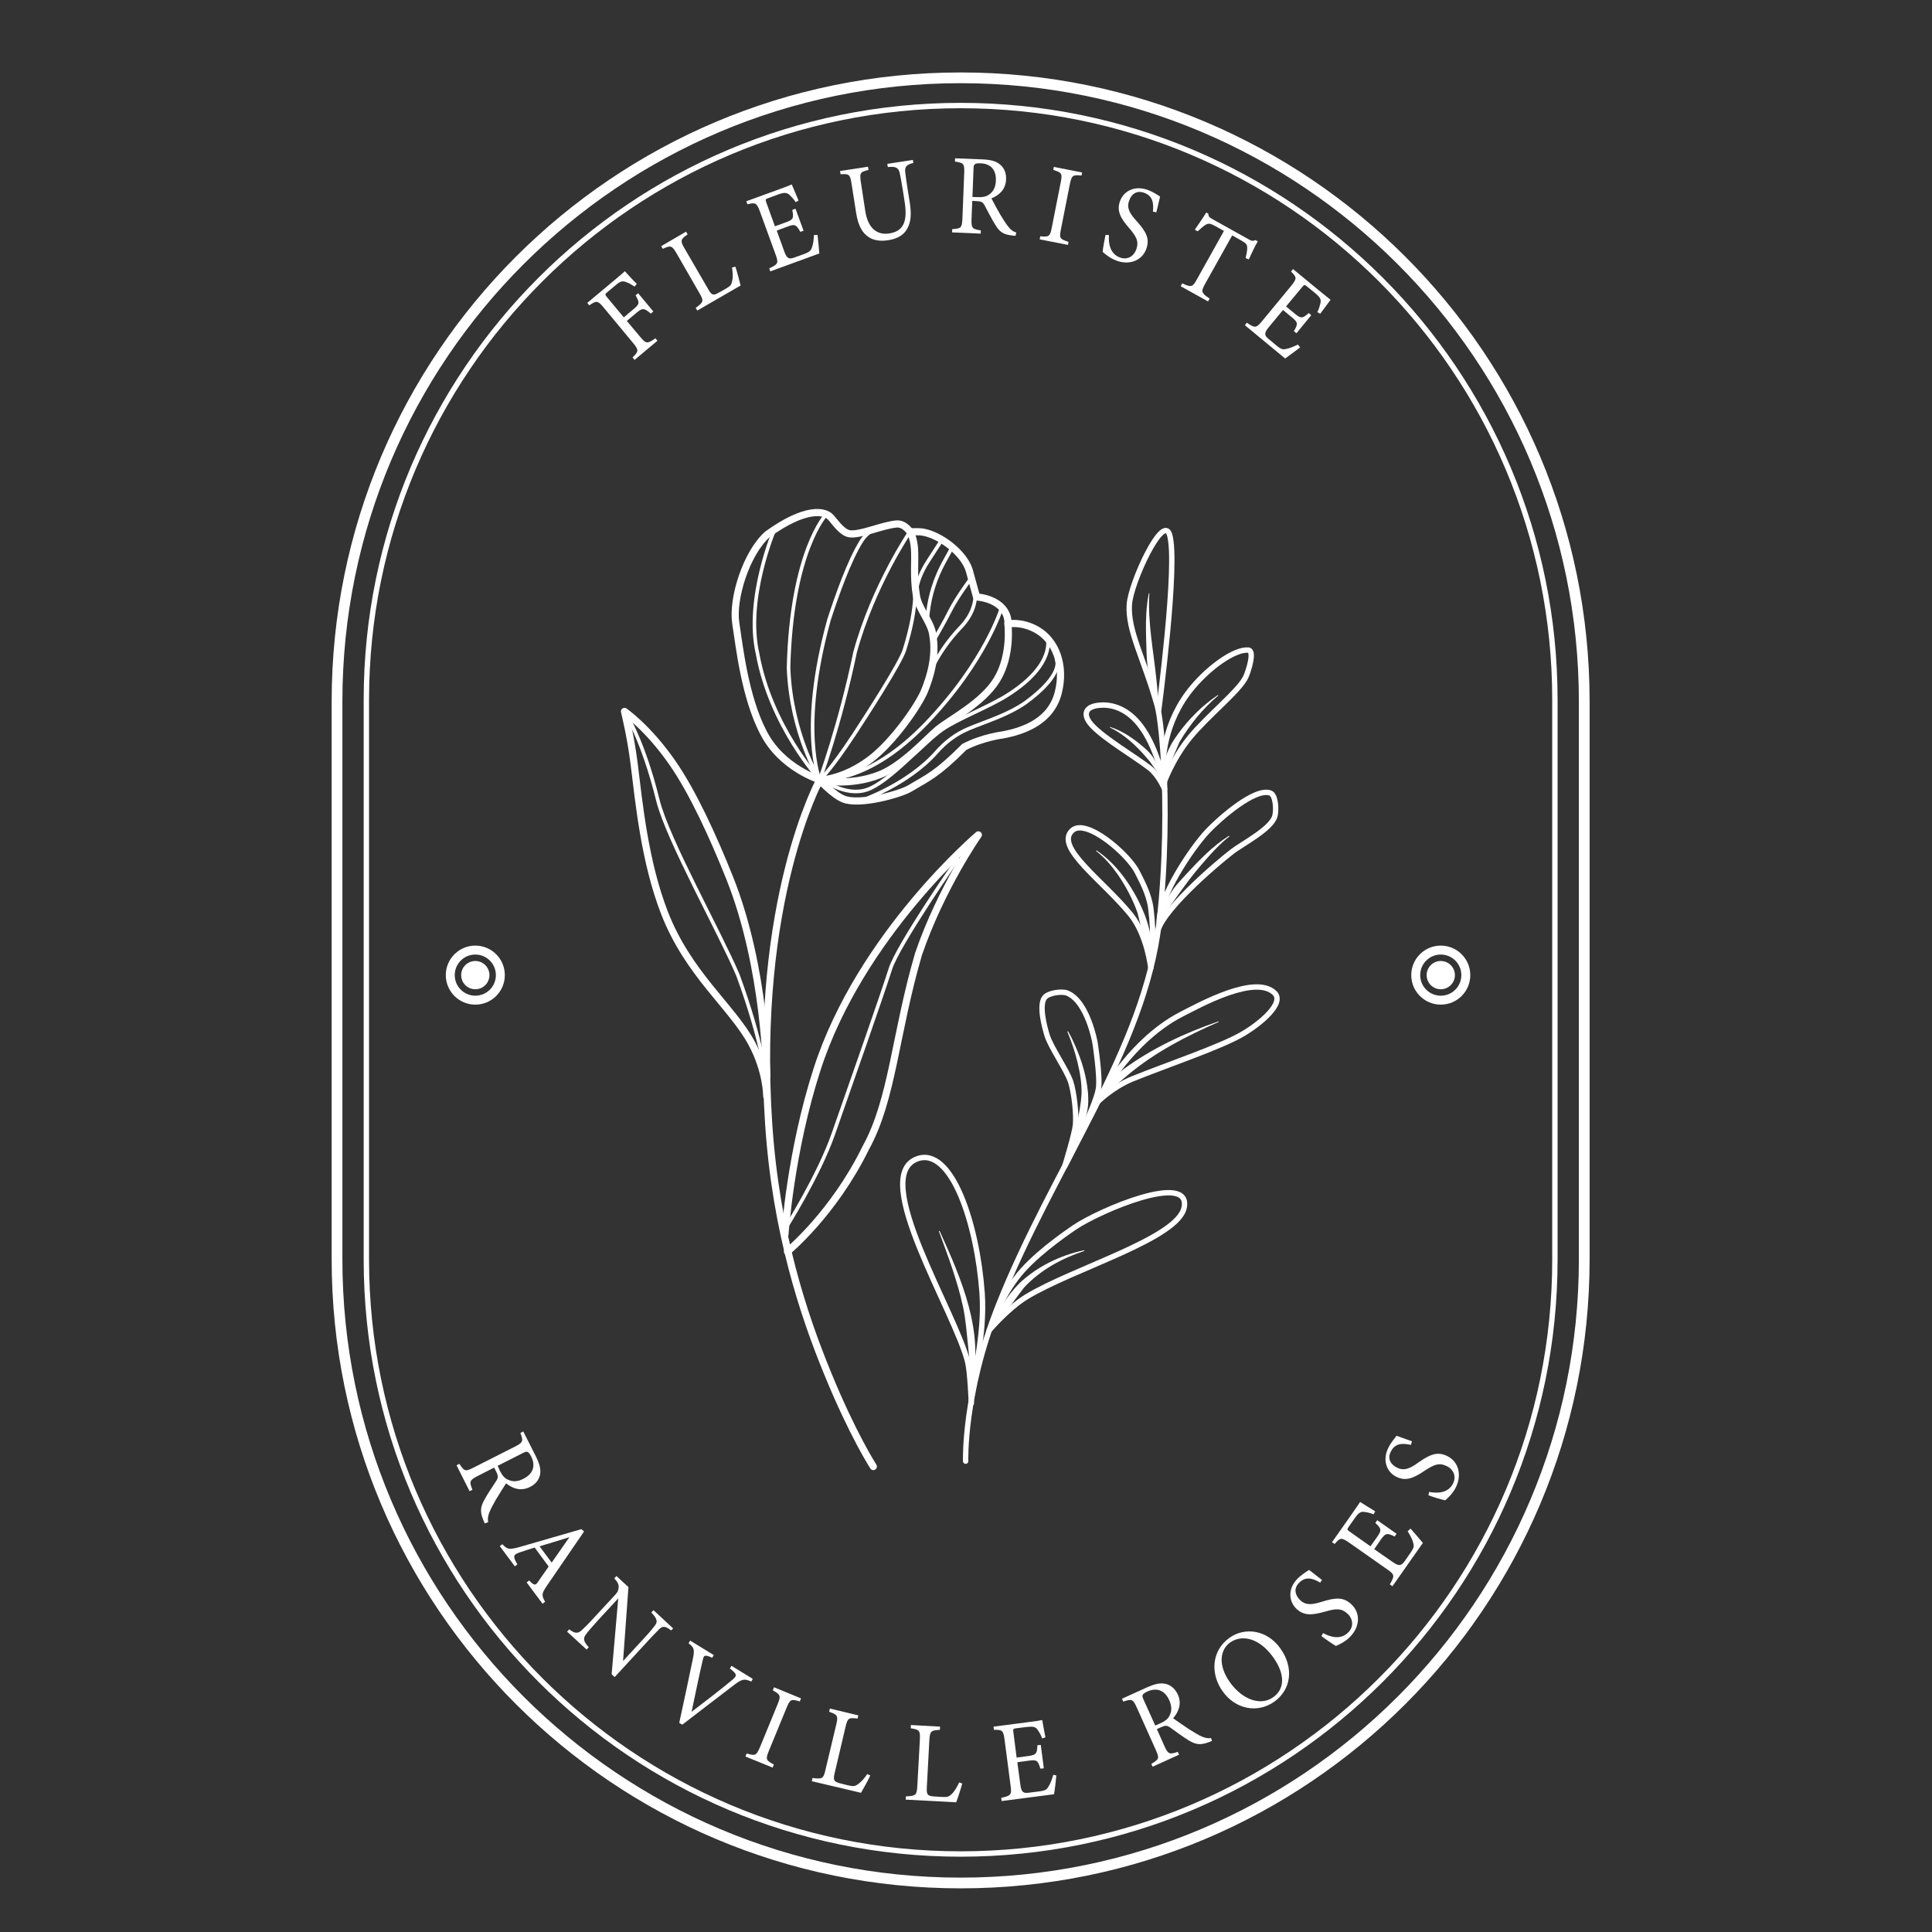 <?xml version="1.0" encoding="UTF-8"?> <!-- Generator: Adobe Illustrator 28.0.0, SVG Export Plug-In . SVG Version: 6.00 Build 0) --> <svg xmlns="http://www.w3.org/2000/svg" xmlns:xlink="http://www.w3.org/1999/xlink" version="1.1" x="0px" y="0px" viewBox="0 0 1080 1080" style="enable-background:new 0 0 1080 1080;" xml:space="preserve"><rect x="0" y="0" width="1080" height="1080" fill="#333333" stroke="none"/> <style type="text/css"> .st0{display:none;} .st1{display:inline;fill:#3A1507;} .st2{fill:none;stroke:#FFFFFF;stroke-width:6;stroke-linecap:round;stroke-linejoin:round;stroke-miterlimit:10;} .st3{fill:none;stroke:#FFFFFF;stroke-width:3;stroke-linecap:round;stroke-linejoin:round;stroke-miterlimit:10;} .st4{fill:none;stroke:#FFFFFF;stroke-width:5;stroke-linecap:round;stroke-linejoin:round;stroke-miterlimit:10;} .st5{fill:#FFFFFF;} .st6{fill:none;stroke:#FFFFFF;stroke-width:4;stroke-linecap:round;stroke-linejoin:round;stroke-miterlimit:10;} .st7{fill:none;stroke:#FFFFFF;stroke-width:2;stroke-linecap:round;stroke-linejoin:round;stroke-miterlimit:10;} </style> <g id="Calque_19" class="st0"> <rect y="0" class="st1" width="1080" height="1080"></rect> </g> <g id="Calque_20"> <g> <path class="st2" d="M537,1052.6L537,1052.6c-192.5,0-348.6-156.1-348.6-348.6V392.1c0-192.5,156.1-348.6,348.6-348.6h0 c192.5,0,348.6,156.1,348.6,348.6V704C885.6,896.5,729.5,1052.6,537,1052.6z"></path> </g> <g> <path class="st3" d="M537,1036.4L537,1036.4c-183.5,0-332.2-148.7-332.2-332.2v-313C204.8,207.7,353.5,59,537,59h0 c183.5,0,332.2,148.7,332.2,332.2v313C869.2,887.7,720.5,1036.4,537,1036.4z"></path> </g> <circle class="st4" cx="805.4" cy="545.1" r="14"></circle> <circle class="st4" cx="265.7" cy="545.1" r="14"></circle> </g> <g id="Calque_21"> <circle class="st5" cx="265.7" cy="545.1" r="7.9"></circle> <circle class="st5" cx="805.4" cy="545.1" r="7.9"></circle> </g> <g id="Calque_2"> <path class="st6" d="M488.2,819.8c0,0-11.5-17.7-25.6-52.2c-13.2-32.1-28.9-78.8-32.9-139.3c-8.3-125.4,28.6-192.4,28.6-192.4 s-21.6-6.5-31.7-26.7c-10.2-19.8-13.2-47.2-15.3-60.8c-2.1-13.6,5.8-39,17.6-49.6c21.7-15.7,32.3-13.1,35.4-9.7l0,0 c2.3,2.4,6.3,8.7,10.7,9.3c6.1,0.8,18.4-4.9,26.3-5.5c4.4-0.3,7.4,4.4,7.4,4.4s5.2-0.2,6.9,0.1c10,1.6,23.2,11.7,26.2,21.4 l4.1,14.9l0,0c9.3,0.8,17.8,5.8,17.6,15.1c0,0,7.5-1.7,16.3,3.4c10.4,6,15.6,19.8,11.8,34.9c-4,15.9-18.8,21.4-30.9,23.7 c0,0-11.1,1.3-21.6,6.7c-15.6,15.6-20.4,17.2-30.6,23.3c-5.2,3.1-27.8,9.5-36.9,5.9c-5.8-2.3-13.4-10.6-13.4-10.6"></path> <g id="Calque_6"> <path class="st6" d="M458.1,436.1c0,0,13-0.1,28.1-11.4c13.1-9.8,27.3-30.3,30.7-38.7c2.7-6.8,6.9-18.9,4.4-31.9 c-1.3-6.9-7.9-14.1-9-21c-1.8-10.3-0.6-19.8-1.1-26.4c-0.4-5.9-2.4-9.6-2.4-9.6"></path> </g> <g id="Calque_7"> <path class="st6" d="M458.1,436.1c0,0,16.6,3.7,33.6-3c13.1-5.2,26.4-20.2,32.4-25.2c6.7-5.6,25.2-14.8,33.2-28 c8.4-13.8,6.1-31.3,6.1-31.3"></path> </g> <g id="Calque_3"> <path class="st7" d="M458.2,435.9c0,0-27.4-29.9-34.7-70.4c-7.1-30.9,9.5-69.6,9.5-69.6"></path> </g> <g id="Calque_4"> <path class="st7" d="M458.2,435.9c0,0-16-25.6-17.4-62.6c1.6-65.6,21.2-85.9,21.2-85.9"></path> </g> <g id="Calque_5"> <path class="st7" d="M458.2,435.9c0,0-11.7-28,5.2-89.4c4.3-13.2,11.3-33.2,18.2-44.1c4.1-6.4,10.1-7.7,10.1-7.7"></path> </g> <g id="Calque_8"> <path class="st7" d="M458.1,436.1c0,0,11.3-30.2,19.9-71.5c10.1-37.1,30.7-67.4,30.7-67.4"></path> </g> <g id="Calque_9"> <path class="st7" d="M458.3,435.9c0,0,5.2-4.2,19-25.1c7.4-11.3,25.9-39.9,28.3-47.5c8.2-26.4,5.5-37.4,5.5-37.4"></path> </g> <g id="Calque_10"> <path class="st7" d="M459.3,435.5c0,0,25.3,3.5,58.6-31.3s42.1-64.7,42.1-64.7"></path> </g> <g id="Calque_11"> <path class="st7" d="M517.9,380.9c0,0,4.7-15.2,19.1-30.2s5.5-29.5,5.5-29.5"></path> </g> <g id="Calque_12"> <path class="st7" d="M521.9,358.1c0,0,5.8-9.8,9.5-17.2c3.7-7.3,11.7-18,11.7-18"></path> </g> <g id="Calque_13"> <path class="st7" d="M518.3,346.5l0.4-3.8c1.1-10,4.2-19.6,9-28.4l3.9-7.1"></path> </g> <g id="Calque_14"> <path class="st7" d="M512.2,333.2c0,0-1.1-7.6,6.6-19.5c7.7-11.9,7.7-11.9,7.7-11.9"></path> </g> <g id="Calque_15"> <path class="st7" d="M459.3,435.5c0,0,13.2,10.2,25.5,5.9c12.3-4.3,30.8-25.8,41.8-33.5c8.6-6.1,26.8-12.9,37.2-19.7 c26.7-17.1,21.7-31.7,21.7-31.7"></path> </g> <g id="Calque_16"> <path class="st7" d="M590.6,368.6c0,0,4.8,8-17.5,24.3c-10.4,7.1-21.6,10.2-32,14.6c-6.8,2.9-12.7,7.4-17.6,13 c-16.2,18.3-42,27-42,27"></path> </g> <g id="Calque_17"> <path class="st6" d="M428.6,612.7c0,0,0.1-13.7-8.4-29.5c-11.2-20.7-35.5-38.6-48.9-73.3c-10.9-28.4-14-60.2-16.9-83.6 c-1.9-15-5.3-28.6-5.3-28.6s13,8.9,26.7,28.6c11.5,16.5,22.9,41.5,32.1,64.5c20.2,50.5,20.7,111,20.7,111"></path> <path class="st6" d="M440.2,699.6c0,0,25.8-21.2,43.8-58c15-27.2,16.3-63.3,29.5-108.4c12.8-37.2,33.4-66.5,33.4-66.5 s-66,55.9-90.2,131.2C441.8,644,438.8,690,438.8,690"></path> <path class="st7" d="M428.6,605.4c0,0-1.9-21.6-16.1-60.3c-10.2-24.1-39.3-75.8-44.7-97.6c-8.7-35.2-18.7-49.7-18.7-49.7"></path> <path class="st7" d="M438.8,687.1c0,0,18.9-29.8,27.1-53.4c8.3-23.6,27.6-78.6,31.8-92c4.2-13.4,37.7-61.6,37.7-61.6"></path> </g> </g> <g id="Calque_18"> <path class="st3" d="M539.8,816.8c0,0-1.3-37.7,18.2-86.9c30.6-77.4,82-143.2,90-214.4c3.6-31.8,3.9-66.5,2.4-90.9 c-0.9-14.7-2.3-25.7-3.5-30.1c-7.3-26.1-16.6-41.8-15.6-56.6c0.9-12.5,18.9-51.1,22.5-39c4.9,16.2-6.2,99.1-6.2,99.1"></path> <g> <path class="st5" d="M649.1,435.4c0.7-8,3-15.7,7.5-22.4c0.5-0.7,1.6-2.2,2.1-3c6.1-8.3,13.5-15.7,22-21.4 c0.2-0.1,0.4,0.2,0.2,0.3c-8.6,7.3-15.8,16.2-21.5,25.8c-3.1,7-5.7,14.2-10,20.7C649.4,435.7,649,435.6,649.1,435.4L649.1,435.4z"></path> </g> <path class="st3" d="M650.6,437.7c-1.7-11.7-0.1-34.4,16.2-53.7c9.9-11.7,23.6-21.2,31-20.6c3.7,0.3,0.2,11.4-1.3,14.8 c-3.2,7.5-21.4,21.9-31.3,34S650.6,437.7,650.6,437.7"></path> <g> <path class="st5" d="M650.3,436.4c-3.3-4.2-5.9-9-9.4-12.9c-5.8-6.7-12.3-12.9-20.4-16.8c-0.2-0.1-0.1-0.3,0.1-0.3 c7,2.2,13.1,6.5,18.6,11.2c2.1,1.8,4.2,3.8,5.6,6.2c2.4,3.9,4.2,8.1,5.6,12.4C650.6,436.4,650.4,436.6,650.3,436.4L650.3,436.4z"></path> </g> <path class="st3" d="M651,441c0,0-3.4-7.9-8.4-11.7c-8.3-6.4-24.7-16-31.9-23.5c-5.5-5.8-4.4-10.3,2.5-11.4 c9-1.4,17.8,2.6,24.4,11.4c8.9,11.8,12,28.2,12,28.2"></path> <g> <path class="st5" d="M644.6,538.1c-0.2,0.2-0.5-0.1-0.4,0c0-0.1-0.1-0.2-0.1-0.3c-4-8.7-5.9-18.2-8.2-27.5 c-2.7-7.6-6.5-14.8-11.1-21.5c-3.4-4.8-7.3-9.4-12-13c-0.1-0.1-0.1-0.2,0-0.3c0.1-0.1,0.2-0.1,0.3,0c12.2,8.1,21.5,22.5,26.8,35.9 c3.2,8.3,4.7,17.1,4.8,26c0,0,0,0.3,0,0.3l0,0.1c0,0,0,0.1,0,0.1c0,0,0,0,0,0c0.1,0.1-0.1-0.2-0.3,0 C644.4,537.7,644.7,537.9,644.6,538.1L644.6,538.1z"></path> </g> <path class="st3" d="M643.3,541.1c0,0-2-18.4-11.2-29.8c-15.6-19.2-42.7-37.7-32.8-47c7.9-7.4,31.8,13.6,36.5,23.3 c2,4.1,6.4,11.8,7.5,20c1.9,14.5,0.9,28.4,0.9,28.4"></path> <g> <path class="st5" d="M646.7,516.5c2.1-7.9,5.8-15.4,10.9-21.7c1.8-2.1,3.6-4,5.4-6c7.3-7.9,14.8-15.8,23.9-21.5 c0.1-0.1,0.2,0,0.3,0.1c0.1,0.1,0,0.2-0.1,0.3c-4.2,3.2-7.9,7.1-11.4,11c-5.3,5.9-10.4,12.1-15,18.6c-4.6,6.2-9.1,13.1-13.7,19.4 C646.9,516.9,646.6,516.7,646.7,516.5L646.7,516.5z"></path> </g> <path class="st3" d="M646.8,522.7c0-11.6,32.9-39.7,42.2-46.8c5.8-4.4,21.5-12.5,23.6-19.5c1-3.2,0.7-11.9-2.5-13.1 c-8.7-3.1-28.4,14.4-34.8,21.1c-9.5,10-27.3,37.1-27.3,50.9"></path> <g> <path class="st5" d="M614.9,613c3.2-6,7.6-11.1,13-15.2C644,586,662.2,577.5,681,571c0.1,0,0.2,0,0.3,0.1c0,0.1,0,0.2-0.1,0.2 c-17.9,7.8-35.7,17-50.7,29.6c-4.5,3.7-10.4,9.1-15.3,12.3C615,613.4,614.8,613.2,614.9,613L614.9,613z"></path> </g> <path class="st3" d="M611.3,619.7c0,0,18.2-36.7,48.9-52.6c10.9-5.6,41.6-22.5,52.3-12c5.7,5.6-7.7,16.9-17.5,22.7 c-12.4,7.4-42.8,17.5-62.2,25.4c-11.4,4.7-19.8,13.3-19.8,13.3"></path> <g> <path class="st5" d="M598.1,645.8c1.9-11.7,5.9-22.8,6.5-34.7c0.1-5.8-0.9-11.7-2.3-17.4c-1.4-5.7-3.3-11.4-5.6-16.9 c0-0.1,0-0.2,0.1-0.3c0.1,0,0.2,0,0.3,0.1c1.5,2.6,2.8,5.3,4,8.1c3.7,8.4,6.3,17.1,7.1,26.3c0.2,3.1,0.3,6.3-0.3,9.4 c-0.5,3.1-1.4,6-2.3,8.8c-1.9,5.7-4.1,11.3-6.9,16.7C598.4,646.1,598.1,646,598.1,645.8L598.1,645.8z"></path> </g> <path class="st3" d="M595.2,651.9c0,0,5.5-17.9,6-23c0.6-6.1-0.8-18.4-2.7-24.2c-2.3-6.8-10.8-18.7-13.1-25.7 c-1.6-5.1-4.7-17-1.5-21.3c2.1-2.8,9.8-3.7,12.6-2.6c11.5,4.6,15.6,27.7,15.6,27.7s3.1,19.7,1.9,26.1 C612.1,619.7,595.2,651.9,595.2,651.9"></path> <g> <path class="st5" d="M552.8,743.7c4.3-9.7,9.7-19,17.2-26.5c10-9.3,22.7-15.5,36-18.3c0.2,0,0.3,0.3,0.1,0.4 c-12.5,4.1-24.6,10.7-33.6,20.4c-4.5,5.8-8.7,11.9-13.5,17.5c-1.9,2.3-3.8,4.6-6,6.8C553,744,552.7,743.9,552.8,743.7L552.8,743.7 z"></path> </g> <path class="st3" d="M555.1,739.4c0,0,3.2-11.8,12.9-24.8c9-12.1,26.4-24.2,32.7-28.5c14.2-9.6,64.8-31,61.3-11.3 c-3.1,17.5-61.8,34.1-88.1,50.1c-10.5,6.4-20.9,18.7-20.9,18.7"></path> <path class="st3" d="M543,784.4c0,0-0.7-17.3-2-22.8c-6.6-27.8-55.2-103.9-28.3-113.8c19.2-7,33.5,36.1,36.3,75 c1.7,24-5.3,46.9-5.3,56.2"></path> <g> <path class="st5" d="M647.2,395.7c-3.7-10.2-6.1-20.9-6.3-31.7c-0.3-10.7-0.9-21.7,1.3-32.3c0-0.1,0.1-0.2,0.2-0.1 c0.1,0,0.2,0.1,0.1,0.2c-1,16,2.3,31.9,3.9,47.8c0.6,5.3,1.1,10.7,1.1,16.1C647.6,395.9,647.2,396,647.2,395.7L647.2,395.7z"></path> </g> <g> <path class="st5" d="M525.3,688.2c12.1,26.7,25.2,56.5,17.8,86.4c0,0-0.1,0.2-0.1,0.2s0,0.1,0,0.1l0,0c0,0,0,0,0,0 c-0.2,0,0.4,0.1-0.4,0c0-0.3,0.4-0.2,0.4,0.1c-0.8-0.1-0.2-0.1-0.4-0.1c0-0.4,0-1,0-1.4c-0.2-6.9-0.7-13.9-1.4-20.8 c-0.8-7.3-1.3-14.7-2.8-21.9c-3.1-14.5-8.4-28.5-13.5-42.4c0-0.1,0-0.2,0.1-0.3C525.1,688.1,525.2,688.1,525.3,688.2L525.3,688.2z "></path> </g> </g> <g id="Calque_1"> <path class="st5" d="M271,851.6c-0.4-0.7-0.6-1.3-0.9-2.1c-1.7-4.1-1.7-6.8,0.6-11c1.9-3.5,4.5-7.3,6.6-10.5c1.3-2,1.3-2.9-0.1-5.7 l-1-1.9l-9,4.6c-4.9,2.5-4.9,3.2-3.1,7.8l-1.6,0.8l-7.3-14.5l1.6-0.8c2.8,4.2,3.2,4.5,8.1,2l22.9-11.6c4.9-2.5,4.7-3.2,3.1-7.7 l1.6-0.8l7,13.8c2,4,2.8,6.9,2.5,9.7c-0.4,3-2.2,5.8-5.7,7.5c-4.9,2.5-9.5,1.1-13.4-2c-1.3,1.9-3.9,6.2-5.7,9.1 c-2,3.5-2.9,5.3-3.7,7.3c-0.9,2.3-0.9,3.9-0.6,5.3L271,851.6z M279.4,822.1c1.4,2.8,2.8,4.4,4.7,5.1c2.7,1.3,5.5,1,8.6-0.6 c6.1-3.1,6.4-8.1,4.3-12.3c-0.8-1.6-1.5-2.4-2-2.6c-0.6-0.3-1.3-0.2-2.8,0.6l-14,7.1L279.4,822.1z"></path> <path class="st5" d="M294.4,884.6l1.4-1.1c2.8,2.9,3.6,2.9,5,0.7c1.5-2.1,3.4-5,5.9-8.5l-7.8-10.6c-2.9,0.9-5.5,1.7-8.1,2.6 c-4.2,1.4-4.1,2.4-1.6,6.8l-1.4,1.1l-8.4-11.3l1.4-1.1c2.7,2.8,3.6,3.3,9.6,1.6l34.6-10l1.5,1.3c-6.6,9.6-13.8,20.2-20.5,29.9 c-3.3,4.9-3.4,5.6-1.3,9.4l-1.4,1.1L294.4,884.6z M318.3,859.3c-5.6,1.7-11.5,3.6-16.7,5.1l6.8,9.1L318.3,859.3z"></path> <path class="st5" d="M375.2,911.4c-3.2-2.3-4.5-2.7-6.7-0.7c-1.4,1.5-3.4,3.4-7.4,7.8l-17.5,19l-1.7-1.6l3.7-42.4l-10.9,11.8 c-3.9,4.3-5.8,6.5-6.9,8c-2.1,2.5-1.7,4.2,1.3,7.5l-1.2,1.3l-10.9-10l1.2-1.3c3,2.3,4.7,2.6,7,0.5c1.5-1.4,3.6-3.4,7.5-7.7l11.1-12 c1.2-1.3,1.8-2.2,2-3.9c0.2-2-0.4-3.1-2.4-5.4l1.2-1.3l6.7,6.2l-3,41.3l10.7-11.6c4.1-4.4,5.8-6.5,7-8.1c1.8-2.2,1.4-3.9-1.9-7.4 l1.2-1.3l11,10.2L375.2,911.4z"></path> <path class="st5" d="M420,940c-3.8-1.6-5-1.7-9.9,2.1c-3.6,2.8-22,16.8-28.7,22l-1.7-1c2.3-10.7,5.7-26.3,7.7-36.2 c1-4.9,0.5-6-2.5-8.3l0.9-1.5l13.2,8.1l-0.9,1.5c-4.1-1.9-4.7-1.4-5.2,1.1c-1.2,4.8-4,18-6.3,29.1c7.1-5.4,16-12.2,22.6-17.7 c3.1-2.5,2.8-3.4-1.2-6.5l0.9-1.5l11.9,7.3L420,940z"></path> <path class="st5" d="M416.7,981.9l0.7-1.7c4.8,1.4,5.4,1.3,7.5-3.7l9.7-23.6c2.1-5.1,1.7-5.5-2.6-8l0.7-1.7l15.1,6.2l-0.7,1.7 c-4.9-1.4-5.4-1.3-7.5,3.8l-9.7,23.6c-2.1,5.1-1.7,5.5,2.7,7.9l-0.7,1.7L416.7,981.9z"></path> <path class="st5" d="M486.5,992.5c-0.8,1.9-4.1,7.9-5.2,9.7l-27.5-6.5l0.4-1.8c5.5,0.7,6.1,0.5,7.3-4.8l5.9-24.8 c1.3-5.3,0.7-5.8-3.9-7.4l0.4-1.8l15.9,3.8l-0.4,1.8c-4.9-0.6-5.6-0.5-6.8,4.9l-6,25.5c-0.9,3.8-0.6,4.8,2.7,5.7 c0.1,0,4.3,1.1,4.7,1.2c3,0.7,4,0.6,5.7-0.7c1.9-1.3,3.7-3.5,5.1-5.6L486.5,992.5z"></path> <path class="st5" d="M537.9,997c-0.5,2-2.6,8.6-3.4,10.5l-28.2-1.5l0.1-1.8c5.6-0.3,6.1-0.6,6.4-6l1.4-25.5 c0.3-5.5-0.3-5.8-5.1-6.6l0.1-1.8l16.3,0.9l-0.1,1.8c-4.9,0.3-5.6,0.5-5.9,6l-1.4,26.1c-0.2,3.9,0.2,4.8,3.7,5.1 c0.1,0,4.4,0.3,4.8,0.3c3.1,0.2,4-0.2,5.5-1.7c1.6-1.6,3-4.1,4.1-6.4L537.9,997z"></path> <path class="st5" d="M590.5,992.5c-0.1,1.7-0.9,8.5-1.3,10.5l-29.3,3.8l-0.2-1.8c5.6-1.2,5.9-1.8,5.2-7l-3.3-25.2 c-0.7-5.7-1.4-5.9-6-5.8l-0.2-1.8l18.5-2.4c5.7-0.7,8-1.1,8.7-1.3c0.3,1.6,1.1,6.3,1.8,9.7l-1.8,0.6c-0.8-2.1-1.6-3.4-2.4-4.6 c-1.2-2-2.7-2.2-6.3-1.8l-5.7,0.7c-1.9,0.2-2,0.5-1.7,2.3l1.8,14.1l6.7-0.9c4.5-0.6,4.7-1.6,4.9-6l1.9-0.2l1.7,13.1l-1.9,0.2 c-1.4-4.5-1.9-5.1-6.3-4.5l-6.6,0.9l1.7,12.7c0.6,4.5,2,4.7,5,4.3l5.6-0.7c3.7-0.5,4.2-1.1,5.3-3c1-1.5,1.9-4.3,2.5-6.3 L590.5,992.5z"></path> <path class="st5" d="M677.5,973.2c-0.7,0.3-1.4,0.5-2.1,0.8c-4.2,1.5-6.8,1.4-10.9-1.1c-3.4-2.1-7.1-4.9-10.2-7.1 c-2-1.4-2.8-1.4-5.7-0.1l-1.9,0.9l4.1,9.2c2.2,5,3,5,7.6,3.5l0.7,1.6l-14.8,6.7l-0.7-1.6c4.4-2.6,4.6-3,2.4-8l-10.5-23.4 c-2.2-5-2.9-4.9-7.6-3.4l-0.7-1.6l14.1-6.4c4.1-1.8,7-2.5,9.8-2c3,0.5,5.6,2.5,7.3,6c2.3,5,0.6,9.6-2.6,13.3c1.8,1.4,6,4.2,8.8,6.1 c3.5,2.2,5.2,3.2,7.1,4.1c2.3,1,3.8,1.1,5.3,0.9L677.5,973.2z M648.5,963.4c2.9-1.3,4.5-2.6,5.3-4.4c1.4-2.7,1.2-5.4-0.2-8.6 c-2.8-6.3-7.8-6.8-12.1-4.9c-1.6,0.7-2.4,1.4-2.7,1.9c-0.3,0.6-0.2,1.3,0.5,2.8l6.5,14.4L648.5,963.4z"></path> <path class="st5" d="M687.2,915.6c8.4-6.1,20.9-4.7,28.4,5.7c8.1,11.2,5.9,23.4-3.2,29.9c-9.5,6.8-21.9,4.2-28.9-5.7 C676.8,936.3,676.8,923.1,687.2,915.6z M687.6,918.2c-5.5,4-7,12.5,0,22.3c7,9.7,17.2,13.3,24.2,8.2c6-4.3,7.1-12.2-0.1-22.3 C703.8,915.4,694.1,913.6,687.6,918.2z"></path> <path class="st5" d="M738,884.7c-3.8-2.2-8-3.9-11.9,0.2c-3.3,3.4-1.8,7.1,0.6,9.5c3.2,3.1,6.7,2.7,12.2,1 c7.9-2.5,12.3-2.7,16.7,1.6c4.9,4.7,4.7,12.2-0.8,17.9c-2.5,2.6-5.5,4.1-8,5.2c-1.6-0.9-5.3-3.4-8.1-5.5l0.9-1.7 c3.9,2.1,9.8,4.1,14.2-0.5c3-3.1,2.6-7.3-0.4-10.2c-3.6-3.4-6.7-3-12.7-1.3c-7.1,2-11.8,2.5-16.1-1.7c-4.1-4-4.9-11,0.7-16.7 c2.4-2.4,5.4-4.2,6.5-4.9c1.8,1.4,3.9,3,7.2,5.6L738,884.7z"></path> <path class="st5" d="M788.5,854.5c1.2,1.3,5.6,6.4,6.9,8l-17,24.2l-1.5-1c2.9-4.9,2.7-5.6-1.7-8.6l-20.8-14.6 c-4.7-3.3-5.3-2.9-8.3,0.6l-1.5-1l10.7-15.2c3.3-4.7,4.6-6.7,5-7.3c1.4,0.9,5.4,3.4,8.4,5.2l-0.8,1.7c-2.1-0.8-3.6-1.1-5-1.3 c-2.3-0.4-3.5,0.5-5.6,3.5l-3.3,4.7c-1.1,1.5-1,1.8,0.5,2.8l11.6,8.2l3.9-5.5c2.6-3.7,2-4.5-1.2-7.6l1.1-1.5l10.8,7.6l-1.1,1.5 c-4.2-2-5-2-7.6,1.6l-3.8,5.5l10.5,7.3c3.7,2.6,4.8,1.7,6.6-0.7l3.2-4.6c2.1-3,2-3.9,1.4-5.9c-0.4-1.7-1.9-4.3-3-6.1L788.5,854.5z"></path> <path class="st5" d="M788.7,807.7c-4.3-0.9-8.8-1.3-11.3,3.9c-2.1,4.3,0.5,7.3,3.5,8.8c4,2,7.2,0.6,11.9-2.8 c6.8-4.8,10.9-6.3,16.3-3.6c6.1,3,8.2,10.2,4.8,17.3c-1.6,3.3-4,5.6-6,7.4c-1.8-0.4-6.1-1.6-9.4-2.8l0.4-1.9 c4.4,0.8,10.6,0.9,13.4-4.8c1.9-3.9,0.2-7.8-3.5-9.6c-4.4-2.2-7.3-0.8-12.5,2.6c-6.1,4.1-10.5,6-15.8,3.3c-5.1-2.5-8-9-4.4-16.2 c1.5-3.1,3.8-5.6,4.6-6.7c2.2,0.8,4.6,1.7,8.6,3.1L788.7,807.7z"></path> <path class="st5" d="M354.7,160.2c-1.6-1-2.9-1.9-4.4-2.4c-2.3-0.9-3.3-0.7-5.9,1.4l-4.9,4.1c-1.3,1.1-1.4,1.4-0.2,2.8l9.4,11.3 l5.7-4.8c3.3-2.8,3.1-3.5,0.9-7.5l1.4-1.2l8.5,10.2l-1.4,1.2c-3.5-2.9-4.4-3.4-7.7-0.7l-5.7,4.8l7.3,8.7c3.5,4.3,4.2,4.1,8.7,1 l1.1,1.4l-12.8,10.7l-1.1-1.4c3.5-3.4,3.6-4.1,0.1-8.3l-16.1-19.4c-3.5-4.3-4.2-4.1-8.2-1.4l-1.1-1.4l14.6-12.2 c4.2-3.5,5.7-4.8,6.4-5.5c1.5,1.7,4.5,5,6.7,7.1L354.7,160.2z"></path> <path class="st5" d="M411.1,149.1c0.7,1.9,2.4,8.5,2.9,10.5l-24.2,14l-0.9-1.5c4.4-3.2,4.7-3.8,2-8.4l-12.6-21.9 c-2.7-4.7-3.4-4.7-7.8-2.7l-0.9-1.5l13.9-8.1l0.9,1.5c-3.9,2.8-4.4,3.4-1.6,8.1l13,22.4c1.9,3.4,2.8,3.9,5.8,2.2 c0.1,0,3.8-2.1,4.1-2.3c2.7-1.5,3.2-2.3,3.6-4.4c0.5-2.2,0.3-5-0.1-7.5L411.1,149.1z"></path> <path class="st5" d="M457,131.3c0.2,1.7,0.9,8.4,1,10.4l-27.4,10L430,150c5.1-2.3,5.3-3,3.5-7.9l-8.6-23.6 c-1.9-5.3-2.7-5.4-7.1-4.3l-0.6-1.7l17.3-6.3c5.3-1.9,7.5-2.8,8.1-3.1c0.6,1.5,2.5,5.9,3.8,9l-1.6,0.9c-1.2-1.8-2.3-2.9-3.3-3.9 c-1.6-1.6-3.1-1.6-6.5-0.4l-5.4,2c-1.8,0.6-1.8,0.9-1.2,2.6l4.8,13.2l6.3-2.3c4.2-1.5,4.2-2.5,3.4-6.9l1.8-0.6l4.5,12.3l-1.8,0.6 c-2.3-4-3-4.5-7-3l-6.2,2.3l4.3,11.9c1.5,4.2,2.9,4.1,5.7,3.1l5.3-1.9c3.4-1.3,3.8-2,4.5-4c0.6-1.6,0.9-4.5,1-6.6L457,131.3z"></path> <path class="st5" d="M510.6,91.1c-3.7,0.8-4.9,2.1-4.6,5c0.2,1.5,0.5,4.1,1.4,9.9l1.1,6.8c1,6.4,1,11.4-1.8,15.8 c-2.3,3.5-6.2,5.1-10.3,5.7c-3.4,0.5-7.2,0.4-10.2-1.4c-4-2.3-6.4-6.4-7.6-13.8l-2.5-16c-0.9-5.7-1.4-6-6.2-5.7l-0.3-1.8l15.6-2.4 l0.3,1.8c-4.7,1.1-5.1,1.6-4.2,7.3l2.4,15.7c1.4,9.2,6.3,13.6,13.4,12.5c8.4-1.3,10.2-7.3,8.6-17.7l-1-6.4 c-0.9-5.8-1.4-8.1-1.8-9.8c-0.6-2.8-2.2-3.7-6.6-3.2l-0.3-1.8l14.3-2.2L510.6,91.1z"></path> <path class="st5" d="M567.7,131.8c-0.8,0-1.4-0.1-2.2-0.2c-4.4-0.5-6.7-1.8-9.1-5.9c-2.1-3.3-4.1-7.4-5.9-10.7 c-1.1-2.1-1.9-2.5-4.9-2.6l-2.1-0.1l-0.4,10c-0.2,5.4,0.4,5.7,5.2,6.5l-0.1,1.8l-16-0.7l0.1-1.8c5-0.4,5.4-0.6,5.7-6l1-25.4 c0.2-5.4-0.4-5.6-5.2-6.4l0.1-1.8l15.3,0.6c4.4,0.2,7.3,0.9,9.5,2.6c2.4,1.8,3.9,4.7,3.7,8.6c-0.2,5.5-3.7,8.8-8.2,10.6 c1,2,3.4,6.4,5.1,9.3c2.1,3.5,3.2,5.1,4.5,6.7c1.5,1.9,2.9,2.7,4.3,3.1L567.7,131.8z M546.4,110.2c3.1,0.1,5.1-0.3,6.7-1.6 c2.4-1.7,3.5-4.3,3.6-7.7c0.3-6.8-3.9-9.5-8.5-9.6c-1.7-0.1-2.8,0.1-3.2,0.5c-0.6,0.4-0.8,1.1-0.8,2.7l-0.6,15.6L546.4,110.2z"></path> <path class="st5" d="M581.2,133.8l0.3-1.7c4.9,0.4,5.5,0.2,6.5-5.1l4.9-24.8c1.1-5.4,0.6-5.7-4.1-7.2l0.3-1.7l15.8,3.1l-0.3,1.7 c-5-0.4-5.5-0.2-6.6,5.1l-4.9,24.8c-1.1,5.4-0.6,5.6,4.2,7.2l-0.3,1.7L581.2,133.8z"></path> <path class="st5" d="M644.5,118.3c0.4-4.3,0.2-8.8-5.1-10.6c-4.4-1.5-7.2,1.3-8.2,4.5c-1.5,4.1,0.3,7.1,4.1,11.3 c5.5,6.1,7.5,9.9,5.5,15.6c-2.2,6.3-9.1,9.3-16.4,6.7c-3.4-1.2-6-3.2-8-5c0.1-1.8,0.9-6.2,1.6-9.5l1.9,0.1 c-0.3,4.4,0.4,10.5,6.3,12.6c4.1,1.4,7.6-0.7,9-4.6c1.6-4.6-0.1-7.3-4-11.9c-4.8-5.5-7.1-9.6-5.1-15.1c1.9-5.3,7.8-8.9,15.3-6.3 c3.2,1.1,6,3.1,7.1,3.8c-0.5,2.2-1.1,4.7-2.1,8.8L644.5,118.3z"></path> <path class="st5" d="M696.3,144.3c0.5-2,0.9-4.2,0.9-5.5c0-2-0.3-2.6-3.2-4.3l-5.2-2.9l-15.1,27c-2.4,4.3-2.3,5.2,2.5,8.3l-0.9,1.6 L660,160l0.9-1.6c5.1,2.4,5.8,2.1,8.2-2.3l15.1-27l-4.8-2.7c-2.9-1.6-3.9-1.7-5.7-0.6c-1.2,0.8-2.4,1.9-4.2,3.5l-1.6-0.9 c2.2-3.2,4.5-6.5,6.4-9.6l1.2,0.7c0,1.8,0.7,2,2.1,2.9l20.8,11.6c1.5,0.8,2,0.8,3.4,0.2l1.3,0.7c-1.5,2.6-3.5,6.7-5,10.1 L696.3,144.3z"></path> <path class="st5" d="M726.8,194.2c-1.3,1-6.8,5.1-8.4,6.2l-22.5-18.6l1.1-1.4c4.6,3.2,5.3,3,8.6-1l16-19.4c3.6-4.4,3.3-5,0.1-8.2 l1.1-1.4l14.2,11.7c4.4,3.6,6.2,5,6.8,5.5c-1,1.3-3.8,5.1-5.8,7.8l-1.6-0.9c1-2,1.3-3.4,1.7-4.9c0.6-2.2-0.2-3.5-3-5.8l-4.4-3.6 c-1.4-1.2-1.7-1.1-2.8,0.3l-9,10.8l5.1,4.2c3.5,2.9,4.3,2.3,7.6-0.5l1.4,1.2l-8.3,10.1l-1.4-1.2c2.3-4,2.4-4.8-1-7.6l-5.1-4.2 l-8.1,9.8c-2.8,3.4-2.1,4.6,0.2,6.5l4.3,3.6c2.8,2.3,3.7,2.3,5.7,1.8c1.7-0.3,4.4-1.5,6.2-2.4L726.8,194.2z"></path> </g> </svg> 